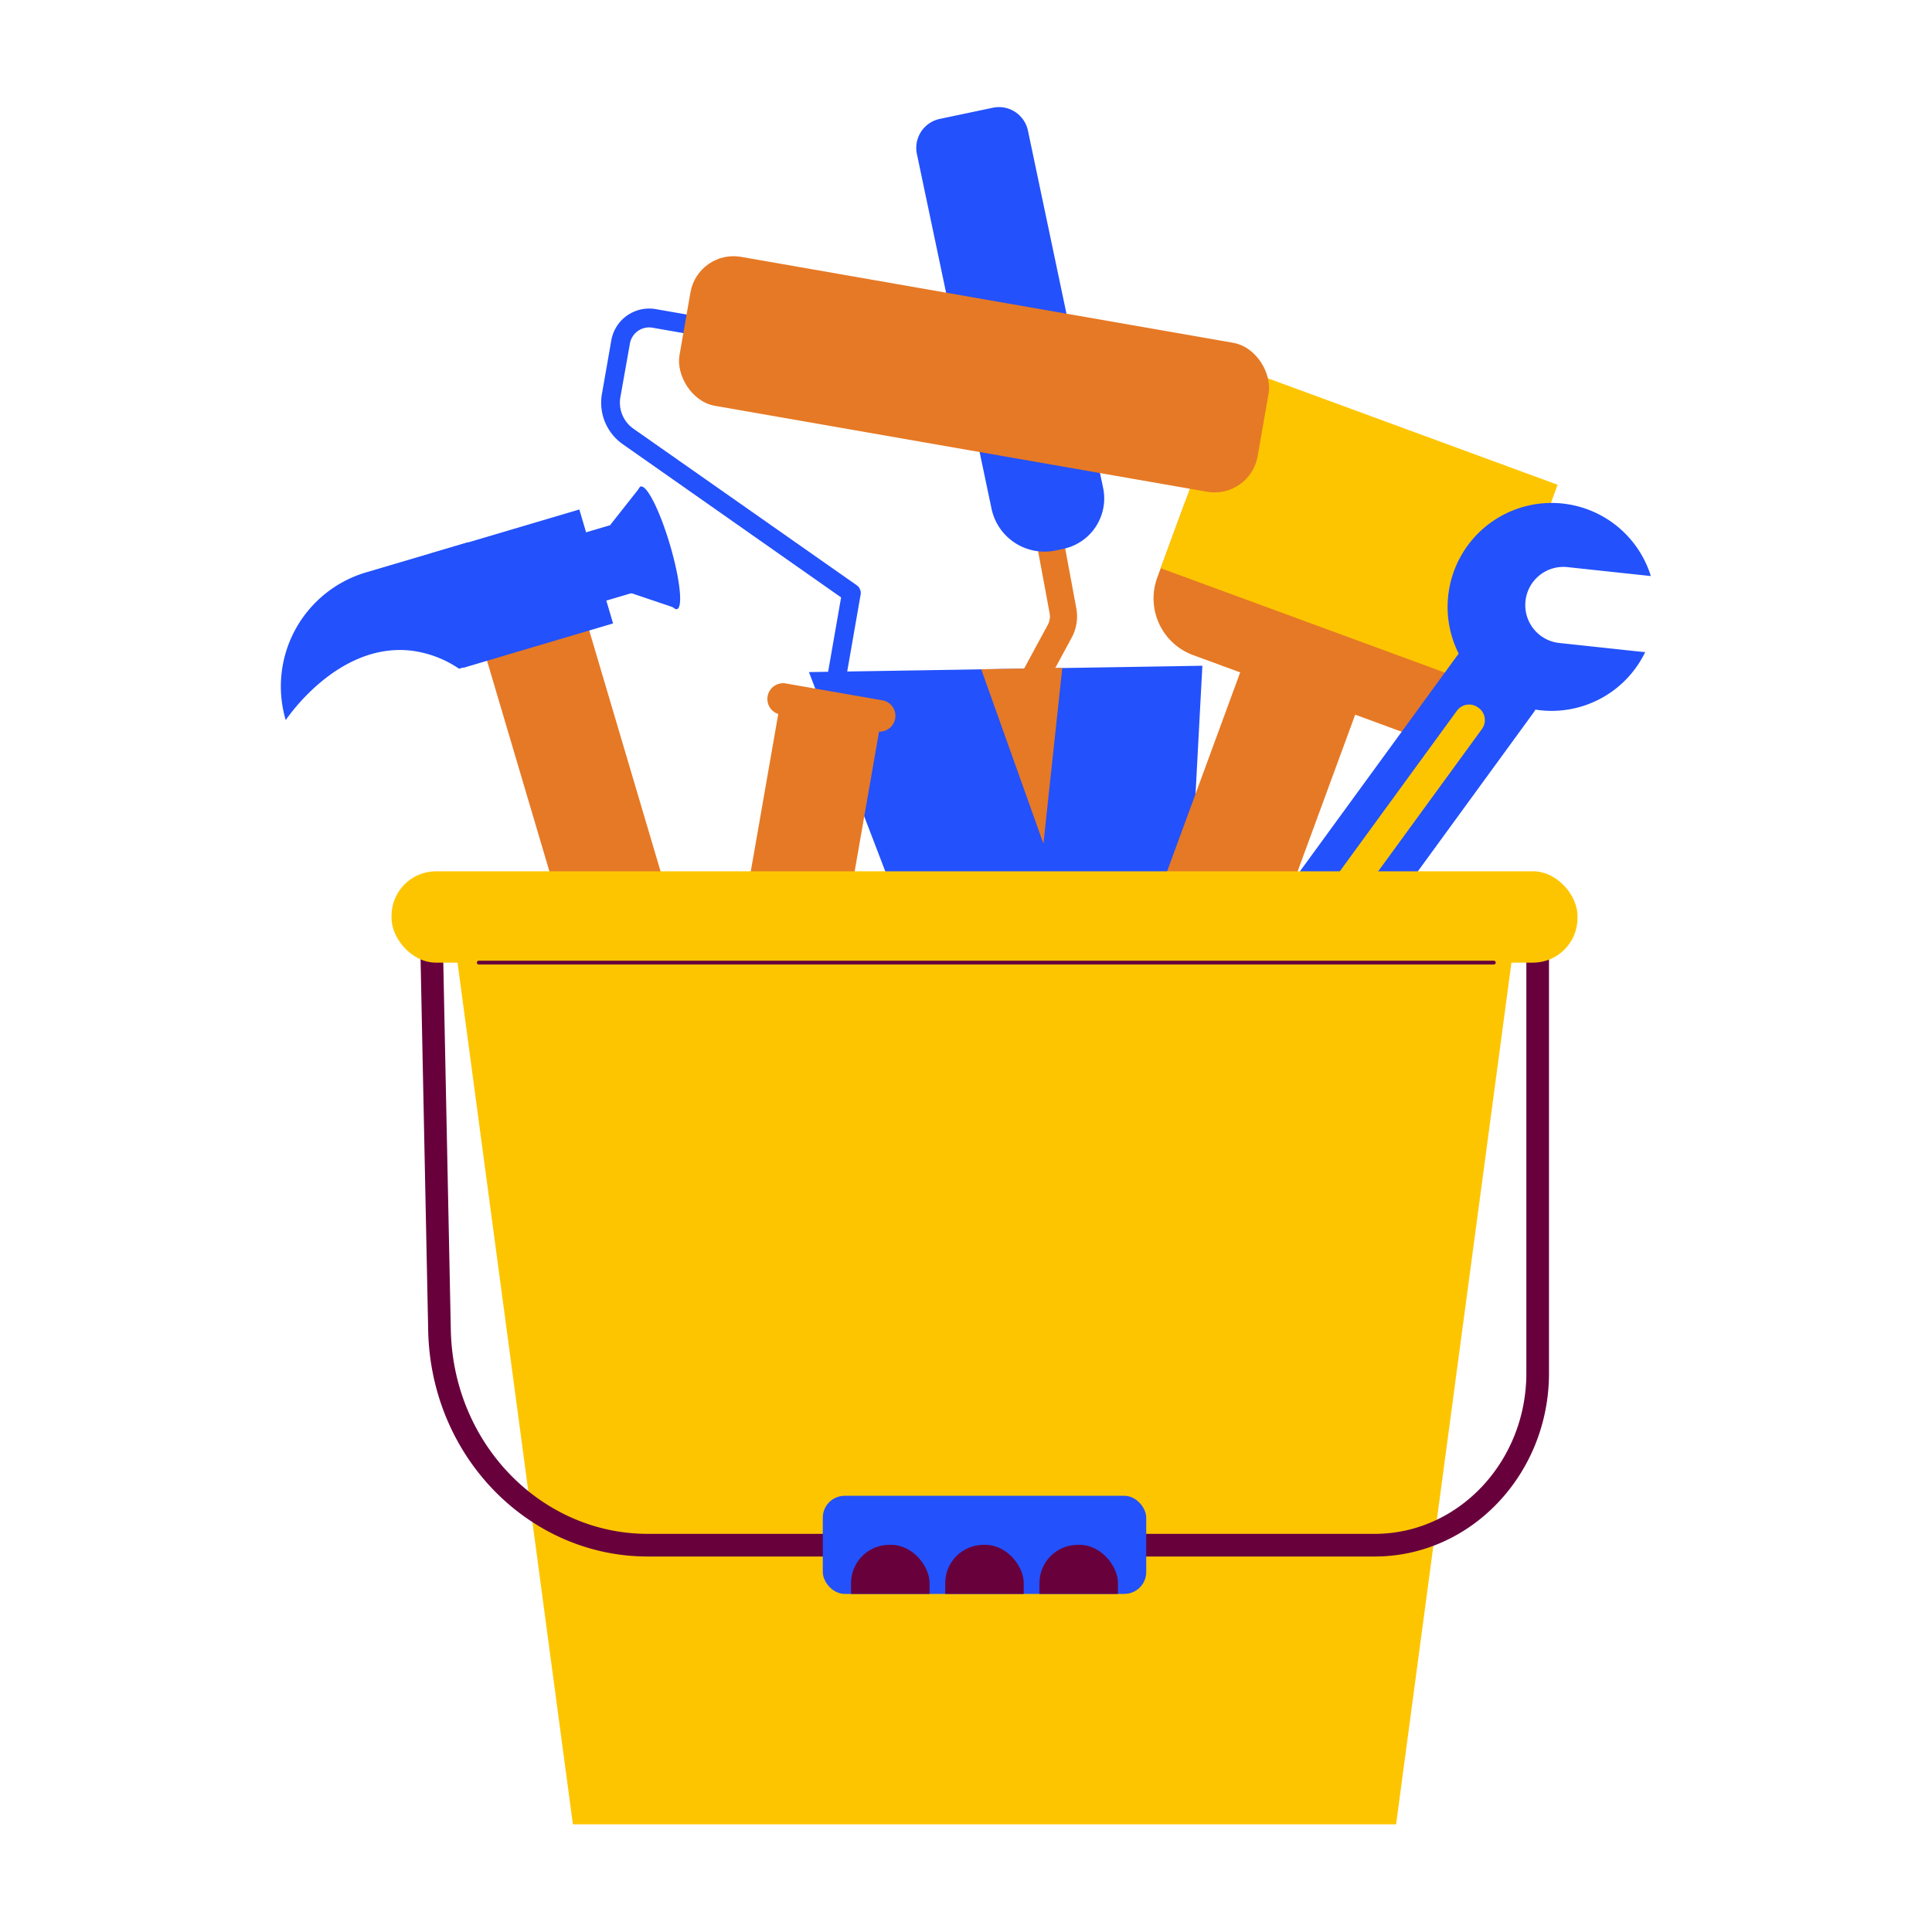 <svg id="Construction_tools_bucket" viewBox="0 0 512 512" xmlns="http://www.w3.org/2000/svg" xmlns:xlink="http://www.w3.org/1999/xlink" data-name="Construction tools bucket"><clipPath id="clip-path"><rect height="26" rx="5.8" width="85.71" x="218.05" y="396.4"/></clipPath><path d="m318.64 176.43-6.95 130.57c.63 11.71-5.79 22.05-14.72 25.19-11.84 4.18-28-4.31-31.53-20.79l-51.06-133.29z" fill="#2351fb"/><path d="m281.52 177-5 46.58q-8.25-23.11-16.49-46.23z" fill="#e67925"/><path d="m266.77 185.72 6.33 3.42 10.9-20.14a11.87 11.87 0 0 0 1.23-7.82l-5.91-31.83-7.07 1.32 5.91 31.83a4.71 4.71 0 0 1 -.48 3.08z" fill="#e67925"/><path d="m223.51 73h96a7.85 7.85 0 0 1 7.85 7.85v14.36a7.85 7.85 0 0 1 -7.85 7.85h-96.69a13.65 13.65 0 0 1 -13.65-13.66v-2.1a14.33 14.33 0 0 1 14.34-14.3z" fill="#2351fb" transform="matrix(-.206 -.979 .979 -.206 237.34 368.65)"/><path d="m303.45 162.7h32.46v173.4h-32.46z" fill="#e67925" transform="matrix(.939 .345 -.345 .939 105.61 -94.94)"/><path d="m304.71 147.52h91.09a0 0 0 0 1 0 0v21.48a15.83 15.83 0 0 1 -15.8 15.82h-59.26a16 16 0 0 1 -16-16v-21.3a0 0 0 0 1 -.03 0z" fill="#e67925" transform="matrix(.939 .345 -.345 .939 78.78 -110.59)"/><path d="m314.54 110.91h91.09v57.01h-91.09z" fill="#fdc500" transform="matrix(.939 .345 -.345 .939 70.16 -115.62)"/><rect fill="#2351fb" height="160.81" rx="12.3" transform="matrix(-.808 -.589 .589 -.808 504.51 637.31)" width="25.25" x="343.49" y="156.03"/><path d="m297.93 299.4a10.09 10.09 0 0 1 9 11.11 10.09 10.09 0 0 1 -11.11 9l-22.11-2.37a27.55 27.55 0 1 0 1.49-20.1c.7-.04-1.48-.22 22.73 2.36z" fill="#2351fb"/><path d="m413.27 170.4a10.09 10.09 0 0 1 -9-11.11 10.1 10.1 0 0 1 11.11-9l22.11 2.37a27.55 27.55 0 1 0 -1.49 20.14c-.7-.02 1.49.2-22.73-2.4z" fill="#2351fb"/><path d="m391.68 187.48a4 4 0 0 1 1.05 5.72l-66.82 91.63a4.11 4.11 0 0 1 -6.64-4.85l66.82-91.62a4 4 0 0 1 5.59-.88z" fill="#fdc500"/><path d="m154.76 148.35h28.24v222.2h-28.24z" fill="#e67925" transform="matrix(.959 -.284 .284 .959 -66.82 58.75)"/><g fill="#2351fb"><path d="m117.45 140.15h41.42v31.49h-41.42z" transform="matrix(.959 -.284 .284 .959 -38.63 45.73)"/><path d="m154.56 139.92h11.3v18.87h-11.3z" transform="matrix(.959 -.284 .284 .959 -35.86 51.73)"/><path d="m179.46 161.3-12.32-4.16-5.36-18.1 8.05-10.2z"/><ellipse cx="174.64" cy="145.07" rx="3.03" ry="16.93" transform="matrix(.959 -.284 .284 .959 -34.05 55.66)"/><path d="m133 173.86-11.34 3.36a28.87 28.87 0 0 0 -12.94-4.82c-19.13-2-32.41 17.59-33 18.44a31.52 31.52 0 0 1 21.28-39.15l27.05-8z"/><path d="m215.24 219.25a2.5 2.5 0 0 1 -2.46-2.93l10.12-58-57.9-40.63a13.43 13.43 0 0 1 -5.49-13.25l2.49-14.23a10.19 10.19 0 0 1 11.79-8.29l56.33 9.83a2.5 2.5 0 1 1 -.86 4.93l-56.33-9.83a5.17 5.17 0 0 0 -6 4.22l-2.53 14.23a8.42 8.42 0 0 0 3.44 8.29l59.23 41.53a2.49 2.49 0 0 1 1 2.48l-10.4 59.58a2.5 2.5 0 0 1 -2.43 2.07z"/></g><rect fill="#e67925" height="40.08" rx="11.58" transform="matrix(.985 .172 -.172 .985 20.9 -42.91)" width="155.55" x="180.39" y="79.15"/><path d="m198.21 188.61h27.12v96.1h-27.12z" fill="#e67925" transform="matrix(.985 .172 -.172 .985 43.84 -32.88)"/><path d="m232.58 193.85-25.9-4.52a4.18 4.18 0 0 1 1.44-8.23l25.88 4.52a4.18 4.18 0 0 1 -1.43 8.23z" fill="#e67925"/><path d="m369.98 483.46h-218.16l-32.62-243.69h283.4z" fill="#fdc500"/><path d="m364.31 412.49h-192.67c-31.25 0-57.47-26.21-58.17-59.93l-2.17-106a3 3 0 0 1 6-.12l2.17 106c.63 30.47 24.21 54.05 52.17 54.05h192.67c22.16 0 40.19-19.11 40.19-42.59v-117.4a3 3 0 0 1 6 0v117.4c0 26.79-20.72 48.59-46.19 48.59z" fill="#68003c"/><rect fill="#fdc500" height="24.21" rx="11.79" width="314.29" x="103.76" y="230.9"/><rect fill="#2351fb" height="26" rx="5.8" width="85.71" x="218.05" y="396.4"/><g clip-path="url(#clip-path)" fill="#68003c"><rect height="24.48" rx="10.13" width="20.8" x="225.54" y="409.4"/><rect height="24.48" rx="10.13" width="20.8" x="250.5" y="409.4"/><rect height="24.48" rx="10.13" width="20.8" x="275.47" y="409.4"/></g><path d="m395.88 255.6h-269a.5.5 0 0 1 -.5-.5.5.5 0 0 1 .5-.5h269a.5.5 0 0 1 .5.5.5.5 0 0 1 -.5.5z" fill="#68003c"/></svg>